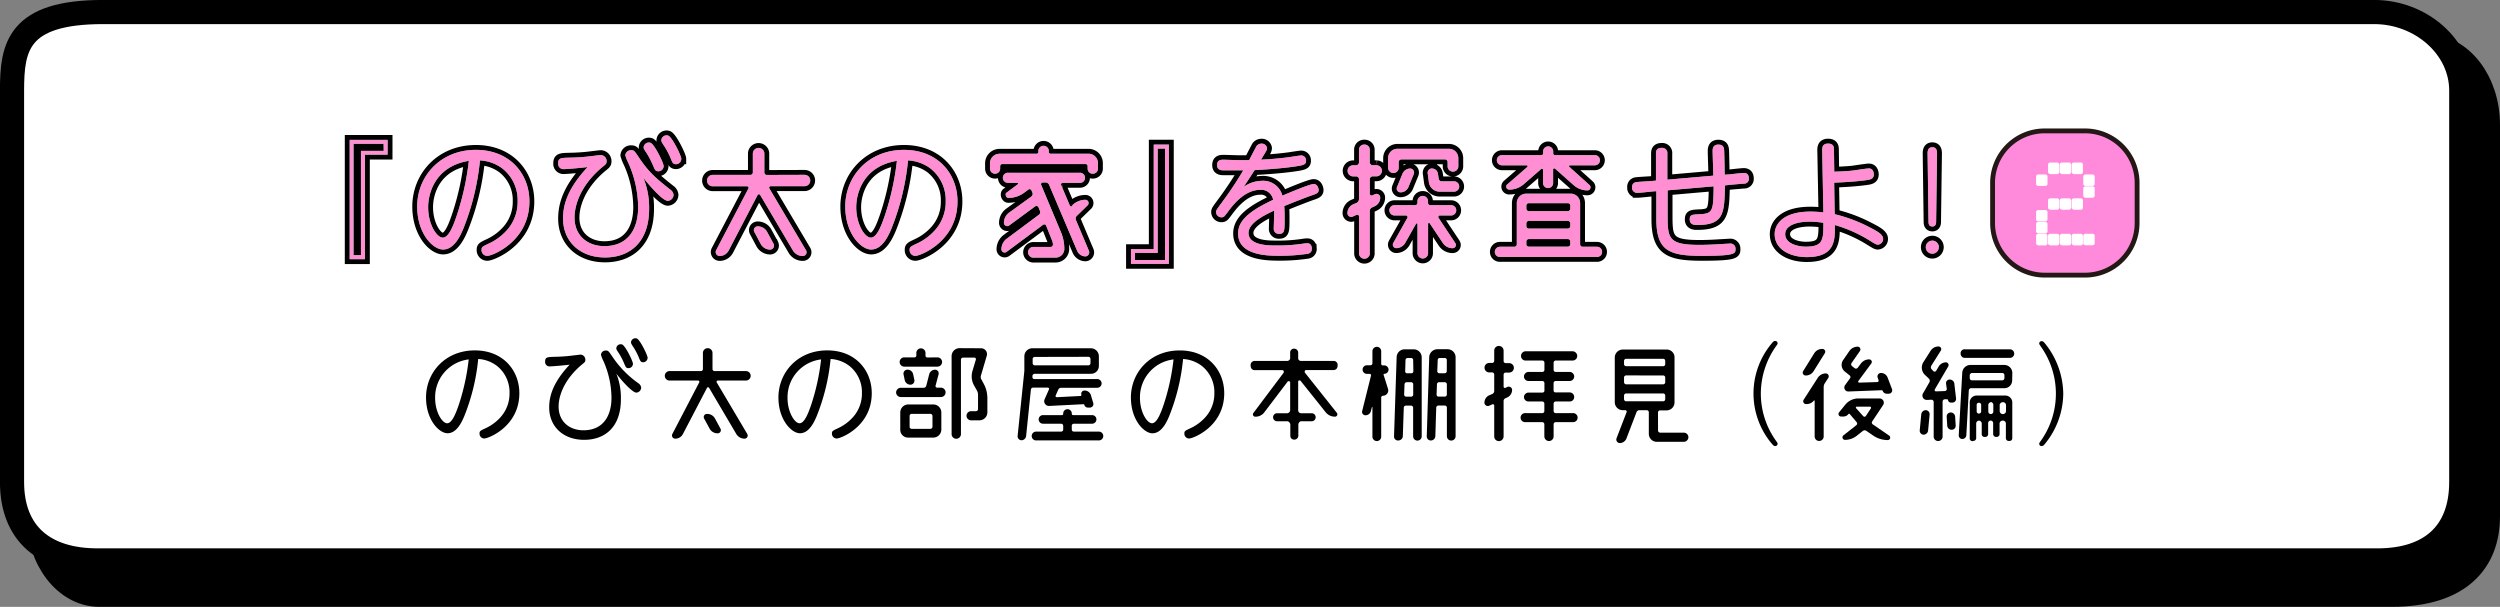 <svg xmlns="http://www.w3.org/2000/svg" viewBox="0 0 623.37 151.32"><rect x="0" y="0" width="623.37" height="151.32" fill="#808080" stroke="none"/><defs><style>.cls-1,.cls-3,.cls-5{fill:none;}.cls-1,.cls-5{stroke:#000;}.cls-1{stroke-miterlimit:10;stroke-width:6.02px;}.cls-2{fill:#fff;}.cls-3{stroke:#231815;stroke-width:2.41px;}.cls-4{fill:#ff8adc;}.cls-5{stroke-width:2.43px;}.cls-6{fill:#60cb9f;}.cls-7{fill:#ff8ed2;}</style></defs><title>2019spring_001_titlevol002</title><g id="レイヤー_2" data-name="レイヤー 2"><g id="txt"><path d="M24.74,11.56h580.5c8.35,0,15.12,8.76,15.12,19.56v97.62c0,10.8-6.77,19.56-15.12,19.56H24.74c-8.35,0-15.12-8.76-15.12-19.56V31.12C9.62,20.32,16.39,11.56,24.74,11.56Z"/><path class="cls-1" d="M32.37,11.56H605.24c8.35,0,15.12,8.76,15.12,19.56v97.62c0,11.23-7,19.56-24,19.56H24.74c-8.35,0-15.12-8.76-15.12-19.56V31.12C9.62,20.32,21.7,11.56,32.37,11.56Z"/><path class="cls-2" d="M18.13,3h580.5c8.35,0,15.12,8.76,15.12,19.56v97.62c0,10.8-6.77,19.56-15.12,19.56H23.12A19.75,19.75,0,0,1,3,120.19V22.57C3,11.77,9.78,3,18.13,3Z"/><path class="cls-1" d="M25.7,3H592c11.67,0,21.71,8.76,21.71,19.56v97.62c0,12.95-7.88,19.56-20.88,19.56H24.37C11.12,139.76,3,133.14,3,120.19V22.57C3,11.77,4.37,3,25.7,3Z"/><path class="cls-3" d="M497.45,55.63v-10a12.38,12.38,0,0,1,12.37-12.39h10.07a12.38,12.38,0,0,1,12.39,12.37h0v10A12.38,12.38,0,0,1,519.91,68H509.84a12.38,12.38,0,0,1-12.39-12.37h0ZM510.89,46h1.81a.55.55,0,0,0,.55-.55h0V43.56a.55.55,0,0,0-.55-.55h-1.81a.55.55,0,0,0-.55.55h0v1.85a.55.55,0,0,0,.55.55h0Zm0,15.38h1.81a.55.55,0,0,0,.55-.55h0V58.95a.55.55,0,0,0-.55-.55h-1.81a.55.55,0,0,0-.55.55h0v1.85a.55.55,0,0,0,.54.56h0ZM514,42.85h1.76a.55.55,0,0,0,.55-.55h0V40.45a.55.55,0,0,0-.51-.59h-1.82a.55.55,0,0,0-.55.55h0v1.88a.55.55,0,0,0,.56.52ZM514,46h1.76a.55.55,0,0,0,.55-.55h0V43.55a.55.55,0,0,0-.54-.56h-1.78a.55.55,0,0,0-.55.55h0v1.85a.55.55,0,0,0,.55.55h0ZM514,49h1.76a.55.55,0,0,0,.55-.55h0V46.65a.55.55,0,0,0-.55-.53h-1.77a.55.55,0,0,0-.55.55h0v1.81a.55.55,0,0,0,.55.55h0Zm0,3.07h1.76a.55.55,0,0,0,.55-.55h0V49.73a.55.55,0,0,0-.55-.55h-1.77a.55.55,0,0,0-.55.55h0v1.81a.55.55,0,0,0,.55.55h0Zm0,3.07h1.76a.55.55,0,0,0,.55-.55h0V52.76a.55.55,0,0,0-.55-.55h-1.77a.55.55,0,0,0-.55.55h0v1.81a.55.55,0,0,0,.53.57h0Zm0,3.13h1.76a.55.55,0,0,0,.55-.55h0V55.89a.55.55,0,0,0-.55-.55h-1.77a.55.55,0,0,0-.55.55h0v1.85a.55.55,0,0,0,.56.51Zm0,3.13h1.76a.55.55,0,0,0,.55-.55h0V58.95a.55.55,0,0,0-.55-.55h-1.77a.55.55,0,0,0-.55.55h0v1.85a.55.55,0,0,0,.54.56h0Zm3.07,0h1.83a.55.55,0,0,0,.55-.55h0V58.95a.55.55,0,0,0-.55-.55H517a.55.55,0,0,0-.55.55h0v1.85a.55.55,0,0,0,.54.56h0Z"/><path class="cls-4" d="M497.45,55.63v-10a12.38,12.38,0,0,1,12.37-12.39h10.07a12.38,12.38,0,0,1,12.39,12.37h0v10A12.38,12.38,0,0,1,519.91,68H509.84a12.38,12.38,0,0,1-12.39-12.37h0ZM510.89,46h1.81a.55.55,0,0,0,.55-.55h0V43.56a.55.55,0,0,0-.55-.55h-1.81a.55.55,0,0,0-.55.55h0v1.85a.55.55,0,0,0,.55.55h0Zm0,15.38h1.81a.55.55,0,0,0,.55-.55h0V58.95a.55.55,0,0,0-.55-.55h-1.81a.55.55,0,0,0-.55.55h0v1.85a.55.55,0,0,0,.54.56h0ZM514,42.85h1.76a.55.55,0,0,0,.55-.55h0V40.45a.55.55,0,0,0-.51-.59h-1.82a.55.55,0,0,0-.55.55h0v1.88a.55.55,0,0,0,.56.52ZM514,46h1.76a.55.55,0,0,0,.55-.55h0V43.55a.55.55,0,0,0-.54-.56h-1.78a.55.55,0,0,0-.55.55h0v1.85a.55.55,0,0,0,.55.55h0ZM514,49h1.76a.55.55,0,0,0,.55-.55h0V46.65a.55.55,0,0,0-.55-.53h-1.77a.55.55,0,0,0-.55.55h0v1.81a.55.55,0,0,0,.55.55h0Zm0,3.07h1.76a.55.55,0,0,0,.55-.55h0V49.73a.55.55,0,0,0-.55-.55h-1.77a.55.55,0,0,0-.55.55h0v1.81a.55.55,0,0,0,.55.55h0Zm0,3.07h1.76a.55.55,0,0,0,.55-.55h0V52.76a.55.55,0,0,0-.55-.55h-1.77a.55.55,0,0,0-.55.55h0v1.81a.55.55,0,0,0,.53.57h0Zm0,3.13h1.76a.55.55,0,0,0,.55-.55h0V55.89a.55.55,0,0,0-.55-.55h-1.77a.55.55,0,0,0-.55.55h0v1.85a.55.55,0,0,0,.56.51Zm0,3.13h1.76a.55.55,0,0,0,.55-.55h0V58.95a.55.55,0,0,0-.55-.55h-1.77a.55.55,0,0,0-.55.55h0v1.85a.55.55,0,0,0,.54.56h0Zm3.07,0h1.83a.55.55,0,0,0,.55-.55h0V58.95a.55.55,0,0,0-.55-.55H517a.55.55,0,0,0-.55.55h0v1.85a.55.55,0,0,0,.54.56h0Z"/><rect class="cls-2" x="502.83" y="39.01" width="22.23" height="24.84"/><path d="M120.76,109.34a1.2,1.2,0,0,1-1.19-1.25c0-.6.16-.68,1.55-1.33a11.4,11.4,0,0,0,3.55-2.58A8.8,8.8,0,0,0,127.05,98a8.36,8.36,0,0,0-3.12-6.75,8.48,8.48,0,0,0-4.69-1.74,51.47,51.47,0,0,1-3.44,14.18c-.54,1.27-1.82,4.34-4.2,4.34-2.12,0-5.37-3.36-5.37-8.92,0-6.18,4.72-11.74,12.18-11.74,7.05,0,11.09,5,11.09,10.69C129.49,106.39,121.73,109.34,120.76,109.34ZM108.5,99.25c0,3.5,1.76,6.29,3,6.29s2.22-2.63,2.9-4.61a55.39,55.39,0,0,0,2.47-11.31A9.49,9.49,0,0,0,108.5,99.25Z"/><path d="M154.82,99.58c0,6.86-3.93,10.09-9.17,10.09s-8.71-3.34-8.71-8.08c0-3.2,1.25-6.54,5.1-10.66-2.55.3-4.69.43-4.94.43a1.09,1.09,0,0,1-1.17-1.22c0-1.08.52-1.11,2.33-1.17a40.28,40.28,0,0,0,4.61-.33c.46-.05,1.79-.22,1.9-.22a1.27,1.27,0,0,1,1.19,1.3c0,.46-.14.6-.81,1.14-4.26,3.53-5.86,7.59-5.86,10.52,0,3.74,2.71,5.91,6.18,5.91,5.23,0,7-4,7-8.06a23,23,0,0,0-2-9.19,8.62,8.62,0,0,1-.62-1.57,1.16,1.16,0,0,1,1.28-1.06c.54,0,.65.16,1.6,1.57a25.31,25.31,0,0,0,6.46,6.59,1.5,1.5,0,0,1,.68,1.06,1.27,1.27,0,0,1-1.19,1.27c-1.11,0-4.15-3.58-5-4.75A16.4,16.4,0,0,1,154.82,99.58Zm3-8.84a1.1,1.1,0,0,1-1.08,1.06c-.62,0-.73-.27-1.14-1.25a16.7,16.7,0,0,0-1.44-2.71c-.35-.52-.49-.73-.49-1a1.08,1.08,0,0,1,1.11-1,.81.81,0,0,1,.33.05C155.93,86.18,157.83,90.06,157.83,90.74Zm3.66-1.52a1.13,1.13,0,0,1-1.08,1.11c-.62,0-.76-.3-1.14-1.27a15.74,15.74,0,0,0-1.46-2.71c-.33-.52-.46-.73-.46-1a1.08,1.08,0,0,1,1.11-1,.8.8,0,0,1,.33.05C159.6,84.72,161.49,88.6,161.49,89.22Z"/><path d="M186,92.53a1.18,1.18,0,1,1,0,2.36h-7.05a.31.31,0,0,0-.24.46l7.62,12.86a.78.78,0,0,1-.68,1.17,2.39,2.39,0,0,1-2.06-1.17l-6.78-11.5a.3.3,0,0,0-.52,0l-6,11.5a2.14,2.14,0,0,1-1.93,1.17.8.8,0,0,1-.71-1.17l6.7-12.86a.31.31,0,0,0-.27-.46h-7.13a1.18,1.18,0,1,1,0-2.36h7.81a.51.51,0,0,0,.51-.52v-4a1.19,1.19,0,0,1,2.39,0v4a.52.52,0,0,0,.52.52Zm-10.42,11.85a.78.78,0,0,1,.71-1.17,2.19,2.19,0,0,1,2,1.17l1.36,2.5a.79.79,0,0,1-.71,1.17,2.25,2.25,0,0,1-2-1.17Z"/><path d="M208.63,109.34a1.2,1.2,0,0,1-1.19-1.25c0-.6.16-.68,1.55-1.33a11.4,11.4,0,0,0,3.55-2.58A8.8,8.8,0,0,0,214.92,98a8.36,8.36,0,0,0-3.12-6.75,8.48,8.48,0,0,0-4.69-1.74,51.47,51.47,0,0,1-3.44,14.18c-.54,1.27-1.82,4.34-4.2,4.34-2.12,0-5.37-3.36-5.37-8.92,0-6.18,4.72-11.74,12.18-11.74,7.05,0,11.09,5,11.09,10.69C217.36,106.39,209.61,109.34,208.63,109.34ZM196.37,99.25c0,3.5,1.76,6.29,3,6.29s2.22-2.63,2.9-4.61a55.39,55.39,0,0,0,2.47-11.31A9.49,9.49,0,0,0,196.37,99.25Z"/><path d="M233.15,92.18a.92.92,0,0,1,.89,1.14l-.76,2.85a.4.4,0,0,0,.38.49h.95a1.17,1.17,0,0,1,1.17,1.17A1.15,1.15,0,0,1,234.61,99h-10a1.17,1.17,0,0,1-1.17-1.14,1.19,1.19,0,0,1,1.17-1.17h5.67a.68.68,0,0,0,.68-.49l.73-2.85A1.54,1.54,0,0,1,233.15,92.18Zm.6-3.07a1.15,1.15,0,0,1,0,2.31h-8.27a1.15,1.15,0,1,1,0-2.31H228a.46.46,0,0,0,.49-.46V88a1.14,1.14,0,1,1,2.28,0v.68a.46.46,0,0,0,.46.46Zm-7.27,20a1.94,1.94,0,0,1-2-2v-4.26a2,2,0,0,1,2-2h6.24a2,2,0,0,1,2,2v4.26a2,2,0,0,1-2,2ZM227,95.92a1.45,1.45,0,0,1-1.41-1.17l-.3-1.41a1,1,0,0,1,1-1.17,1.45,1.45,0,0,1,1.41,1.17l.3,1.41A1,1,0,0,1,227,95.92Zm.33,7.27a.52.52,0,0,0-.52.54v2.66a.52.52,0,0,0,.52.54H232a.54.54,0,0,0,.51-.54v-2.66a.54.54,0,0,0-.51-.54Zm17.3-16.35a1.46,1.46,0,0,1,1.41,1.9l-1.44,4.88a1.22,1.22,0,0,0,.11,1l.54,1a7.54,7.54,0,0,1,.95,3.69v3.5a2,2,0,0,1-2,2h-2.06a1.14,1.14,0,0,1,0-2.28h1.19a.54.54,0,0,0,.54-.51V98.39a2.12,2.12,0,0,0-.27-1l-.73-1.3a4.66,4.66,0,0,1-.38-3.61l.84-2.82a.38.38,0,0,0-.38-.49h-2.82a.5.5,0,0,0-.52.51v18.66a1.17,1.17,0,0,1-2.33,0V88.81a2,2,0,0,1,2-2Z"/><path d="M261.55,97.11a.32.32,0,0,0-.3-.46h-3.63a.56.56,0,0,0-.57.52l-1.19,11.55a1.2,1.2,0,0,1-1.17,1.06,1,1,0,0,1-.95-1.06l1.68-16.22V88.84a2,2,0,0,1,2-2H272a2,2,0,0,1,2,2V91.2a1.94,1.94,0,0,1-2,2H258a.59.59,0,0,0-.57.54l0,.27a.48.48,0,0,0,.49.51h15.78a1.09,1.09,0,0,1,0,2.17h-9.09a.81.81,0,0,0-.73.46l-.65,1.46a.3.3,0,0,0,.3.43l5.89-.3a.24.24,0,0,0,.22-.3.81.81,0,0,1,.76-1.06h.11A1.63,1.63,0,0,1,272,98.49l.6,2a.88.88,0,0,1-.84,1.14h-.49a.9.9,0,0,1-.89-.68.24.24,0,0,0-.24-.16l-8.52.43a1.18,1.18,0,0,1-1.14-1.68Zm5.7,10a.5.5,0,0,0,.52.51H274a1.1,1.1,0,0,1,0,2.2H258.35a1.1,1.1,0,0,1,0-2.2h6.24a.51.51,0,0,0,.52-.51v-.92a.54.54,0,0,0-.52-.54h-4.53a1.07,1.07,0,1,1,0-2.14h4.75a.31.31,0,0,0,.3-.33v-.08a1.07,1.07,0,0,1,2.14,0v.08a.31.31,0,0,0,.3.33h4.77a1.07,1.07,0,0,1,0,2.14h-4.56a.52.52,0,0,0-.52.54ZM258,89a.52.52,0,0,0-.51.52v1.06a.53.53,0,0,0,.51.52h13.37a.54.54,0,0,0,.54-.52V89.49a.52.52,0,0,0-.54-.52Z"/><path d="M296.51,109.34a1.2,1.2,0,0,1-1.19-1.25c0-.6.16-.68,1.55-1.33a11.39,11.39,0,0,0,3.55-2.58A8.79,8.79,0,0,0,302.8,98a8.36,8.36,0,0,0-3.12-6.75A8.48,8.48,0,0,0,295,89.52a51.51,51.51,0,0,1-3.44,14.18c-.54,1.27-1.82,4.34-4.2,4.34-2.12,0-5.37-3.36-5.37-8.92,0-6.18,4.72-11.74,12.18-11.74,7.05,0,11.09,5,11.09,10.69C305.24,106.39,297.48,109.34,296.51,109.34ZM284.25,99.25c0,3.5,1.76,6.29,3,6.29s2.22-2.63,2.9-4.61a55.32,55.32,0,0,0,2.47-11.31A9.49,9.49,0,0,0,284.25,99.25Z"/><path d="M332.87,103.89a2.92,2.92,0,0,1-2.39-1.19l-6.21-7.78c-.24-.14-.57-.05-.57.22v7.19a.73.73,0,0,0,.68.71H327a1,1,0,0,1,1.06,1,1,1,0,0,1-1.06,1h-2.58c-.35,0-.68.49-.68.79v2.79a1,1,0,0,1-1,1,.94.94,0,0,1-1-1v-2.79c0-.3-.41-.79-.7-.79h-2.6a1,1,0,0,1-1-1,1,1,0,0,1,1-1H321a.81.81,0,0,0,.7-.71v-7c0-.27-.38-.35-.6-.22l-5.78,7.62a2.73,2.73,0,0,1-2.28,1.17.58.58,0,0,1-.49-.95l7.51-10c.14-.3,0-.65-.3-.65h-6.86c-.65,0-1.06-.41-1.06-1.22A1,1,0,0,1,312.89,90H321a.78.78,0,0,0,.7-.62V87.94a.94.94,0,0,1,1-1,1,1,0,0,1,1,1v1.44a.7.7,0,0,0,.68.62h8.05a1,1,0,0,1,1.11,1.06c0,.81-.44,1.22-1.11,1.22h-6.75c-.33,0-.44.35-.3.65l7.95,10A.58.58,0,0,1,332.87,103.89Z"/><path d="M345.19,93.21a.2.2,0,0,0-.19.27L346.11,97a1.32,1.32,0,0,1-1.25,1.68.46.46,0,0,0-.46.46v9.76a1.09,1.09,0,0,1-1.08,1.08,1.11,1.11,0,0,1-1.11-1.08v-7.35c0-.08-.13-.08-.13,0l-.27,1a1.37,1.37,0,0,1-1.33,1,.85.85,0,0,1-.84-1l2.22-8.9a.36.36,0,0,0-.35-.43h-.68a1.07,1.07,0,0,1,0-2.14h.87a.5.5,0,0,0,.51-.52v-3a1.11,1.11,0,0,1,1.11-1.08,1.09,1.09,0,0,1,1.08,1.08v3.17a.39.39,0,0,0,.38.38h.38a1.09,1.09,0,0,1,1.08,1.08A1.08,1.08,0,0,1,345.19,93.21Zm3.47,16.63a1,1,0,0,1-1.06-1.08l.65-19.66a2,2,0,0,1,2-2h2.25a2,2,0,0,1,2,2v19.69a1.07,1.07,0,0,1-2.14,0v-7.13a.52.52,0,0,0-.52-.52h-1.27a.52.52,0,0,0-.54.52l-.24,7.11A1.12,1.12,0,0,1,348.66,109.83Zm1.46-11.45a.52.52,0,0,0,.52.52h1.22a.52.52,0,0,0,.52-.52V95.84a.52.52,0,0,0-.52-.54h-1.11a.56.56,0,0,0-.54.54Zm2.25-8.6a.5.5,0,0,0-.52-.52H351a.52.52,0,0,0-.54.52l-.08,2.77a.48.48,0,0,0,.52.52h1a.5.5,0,0,0,.52-.52Zm4-.71a2.06,2.06,0,0,1,2.06-2h2.52a2,2,0,0,1,2,2v19.69a1.08,1.08,0,0,1-2.17,0v-7.13a.53.53,0,0,0-.52-.52h-1.6a.56.56,0,0,0-.54.52l-.22,7.13a1.11,1.11,0,0,1-1.14,1.06,1,1,0,0,1-1-1.06Zm1.84,9.3a.49.49,0,0,0,.49.52h1.55a.53.53,0,0,0,.52-.52V95.84a.54.54,0,0,0-.52-.54h-1.41a.54.54,0,0,0-.54.54Zm2.55-8.6a.52.52,0,0,0-.52-.52H359a.51.51,0,0,0-.51.52l-.11,2.77a.52.52,0,0,0,.52.52h1.33a.52.52,0,0,0,.52-.52Z"/><path d="M373.75,86.26a1.18,1.18,0,0,1,1.17,1.17V90a.52.52,0,0,0,.51.54h.87a1.18,1.18,0,1,1,0,2.36h-.87a.51.51,0,0,0-.51.52v3a.32.32,0,0,0,.43.3l.52-.24a.83.83,0,0,1,1.17.76,2.07,2.07,0,0,1-1.17,1.84l-.52.24a.73.73,0,0,0-.43.71v8.79a1.18,1.18,0,0,1-1.17,1.17,1.16,1.16,0,0,1-1.17-1.17v-7.7a.34.34,0,0,0-.49-.3l-.76.35a.85.85,0,0,1-1.19-.76,2,2,0,0,1,1.19-1.84l.76-.33a.83.83,0,0,0,.49-.76v-4.1a.53.53,0,0,0-.51-.52h-.73a1.18,1.18,0,1,1,0-2.36h.73a.53.53,0,0,0,.51-.51v-2.6A1.16,1.16,0,0,1,373.75,86.26Zm19.53,2.5a1.15,1.15,0,0,1-1.17,1.14h-4.2a.53.53,0,0,0-.52.51v1.84a.51.51,0,0,0,.52.49h3.5a1.14,1.14,0,0,1,1.11,1.14A1.12,1.12,0,0,1,391.4,95h-3.5a.54.54,0,0,0-.52.54v1.82a.49.49,0,0,0,.52.49h3.5A1.12,1.12,0,0,1,392.52,99a1.1,1.1,0,0,1-1.11,1.11h-3.5a.54.54,0,0,0-.52.54v1.84a.52.52,0,0,0,.52.52h4.23a1.13,1.13,0,1,1,0,2.25h-4.23a.54.54,0,0,0-.52.54v3a1.15,1.15,0,0,1-1.14,1.17,1.17,1.17,0,0,1-1.17-1.17v-3a.54.54,0,0,0-.49-.54h-4.2a1.13,1.13,0,1,1,0-2.25h4.2a.51.51,0,0,0,.49-.52v-1.84a.54.54,0,0,0-.49-.54h-3.5A1.12,1.12,0,0,1,380,99a1.14,1.14,0,0,1,1.11-1.11h3.5a.48.48,0,0,0,.49-.49V95.54a.54.54,0,0,0-.49-.54h-3.47A1.12,1.12,0,0,1,380,93.88a1.15,1.15,0,0,1,1.14-1.14h3.47a.5.5,0,0,0,.49-.49V90.41a.53.53,0,0,0-.49-.51h-4.18a1.14,1.14,0,0,1-1.17-1.14,1.16,1.16,0,0,1,1.17-1.17h11.69A1.18,1.18,0,0,1,393.28,88.76Z"/><path d="M413.43,107.34a.54.54,0,0,0,.52.54h5.86A1.15,1.15,0,0,1,421,109a1.17,1.17,0,0,1-1.17,1.17h-6.7a2,2,0,0,1-2-2v-5.37a.52.52,0,0,0-.52-.52h-1.84a.76.76,0,0,0-.71.49l-2.5,6.54a1.81,1.81,0,0,1-1.68,1.17.89.89,0,0,1-.81-1.17l2.52-6.54a.36.36,0,0,0-.35-.49h-.6a2,2,0,0,1-2-2V89.16a2,2,0,0,1,2-2h10.9a1.94,1.94,0,0,1,2,2v11.17a2,2,0,0,1-2,2h-1.6a.52.52,0,0,0-.52.52ZM415.22,90a.52.52,0,0,0-.51-.54h-9.25a.54.54,0,0,0-.51.54v.79a.53.53,0,0,0,.51.52h9.25a.51.51,0,0,0,.51-.52Zm-9.76,3.61a.53.53,0,0,0-.51.51v1.17a.54.54,0,0,0,.51.54h9.25a.52.52,0,0,0,.51-.54V94.13a.51.51,0,0,0-.51-.51Zm0,4.5a.53.53,0,0,0-.51.51v.9a.54.54,0,0,0,.51.54h9.25a.52.52,0,0,0,.51-.54v-.9a.51.51,0,0,0-.51-.51Z"/><path d="M442.91,110c.27.38.33.46.33.68a.57.57,0,0,1-.62.54c-.3,0-.46-.16-.84-.6a19.45,19.45,0,0,1,0-25c.35-.43.54-.6.84-.6a.57.57,0,0,1,.62.54c0,.22-.05.3-.33.68a20.6,20.6,0,0,0-3.85,11.85A20.22,20.22,0,0,0,442.91,110Z"/><path d="M454.41,87a.7.7,0,0,1,.6,1.08l-2.79,4.47a2.29,2.29,0,0,1-2,1.08.72.72,0,0,1-.62-1.08l2.77-4.45A2.34,2.34,0,0,1,454.41,87Zm-1.14,7.19a2.39,2.39,0,0,1,2-1.08.74.74,0,0,1,.62,1.11L455,95.59a1.77,1.77,0,0,0-.27,1v12.34a1.13,1.13,0,0,1-2.25,0v-9a.11.11,0,0,0-.19-.05,2.24,2.24,0,0,1-1.76.87h-.19a.7.7,0,0,1-.6-1.08Zm17.79,14.43a.61.61,0,0,1-.35,1.11h0a6.37,6.37,0,0,1-3.61-1.11l-1.74-1.19a.73.73,0,0,0-.84,0l-1.57,1.25a4.75,4.75,0,0,1-3,1,.65.65,0,0,1-.38-1.06L462.9,106a.52.52,0,0,0,.05-.73l-1.74-2.06a.18.18,0,0,0-.27,0,1.62,1.62,0,0,1-1.3.65h-.57a.64.64,0,0,1-.49-1.06l1.57-1.93a4.22,4.22,0,0,1,3.23-1.52h5.29a1.06,1.06,0,0,1,.87,1.66l-2.71,4.07a.52.52,0,0,0,.14.73Zm-10.23-11a1,1,0,0,1-.81-1.52l1.27-1.76a.52.52,0,0,0-.08-.73L460,92.64a2.12,2.12,0,0,1-.41-2.87l1.55-2.25a2.51,2.51,0,0,1,2.06-1.08.69.69,0,0,1,.57,1.08l-2.09,3a.58.58,0,0,0,.11.76l.65.52a.55.55,0,0,0,.76-.08l.84-1.11a2.54,2.54,0,0,1,2.06-1,.64.64,0,0,1,.52,1L463.38,95a.26.26,0,0,0,.22.41l4.48-.14a.37.37,0,0,0,.33-.51l-.24-.65A.88.88,0,0,1,469,93a1.76,1.76,0,0,1,1.68,1.17L471.76,97a.85.85,0,0,1-.79,1.17h-.51a1.05,1.05,0,0,1-1-.68.27.27,0,0,0-.27-.19Zm3.77,6.16a.42.42,0,0,0,.65-.05l1.25-1.9a.28.28,0,0,0-.24-.43H463a.23.23,0,0,0-.19.38Z"/><path d="M479.63,108.39a1,1,0,0,1-.95-1.06l.38-4a1.17,1.17,0,0,1,1.14-1.06,1,1,0,0,1,.95,1.06l-.38,4A1.15,1.15,0,0,1,479.63,108.39Zm5.61-12.75a.9.9,0,0,1,.9-1,1.15,1.15,0,0,1,1.17,1l.43,3.74a.91.91,0,0,1-.89,1h-.43a.7.7,0,0,1-.68-.6.23.23,0,0,0-.22-.22l-.6,0a.57.57,0,0,0-.54.57v8.73a1.11,1.11,0,1,1-2.22,0v-8.65a.57.57,0,0,0-.57-.54l-1.14.05a1.08,1.08,0,0,1-.95-1.63l1.6-2.79a.79.79,0,0,0-.11-.87L479.9,93.4a2.53,2.53,0,0,1-.33-3.06l1.82-2.87a2.33,2.33,0,0,1,2-1.08.67.67,0,0,1,.57,1l-2.39,3.8a.73.73,0,0,0,.08.89l.43.46a.45.45,0,0,0,.71-.11l.6-1a2.11,2.11,0,0,1,1.84-1.08.68.68,0,0,1,.57,1l-3.36,5.75a.33.33,0,0,0,.27.49l2.2-.08a.52.52,0,0,0,.52-.54Zm.16,8.27a1,1,0,0,1,1-1.06,1.11,1.11,0,0,1,1.11,1.06l.14,2.25a1,1,0,0,1-1,1,1.08,1.08,0,0,1-1.11-1Zm16.33-9.11a1.94,1.94,0,0,1-2,2h-8.24a.57.57,0,0,0-.57.54l-.62,11.17a1,1,0,0,1-1,.95.88.88,0,0,1-.89-.95L489.28,93a2.06,2.06,0,0,1,2.06-2h8.43a2,2,0,0,1,2,2Zm-12.86-6.65A1,1,0,0,1,490,87.1h11.17a1.07,1.07,0,0,1,0,2.14H490A1.05,1.05,0,0,1,488.88,88.16ZM491.75,93a.64.64,0,0,0-.6.54l0,.73a.57.57,0,0,0,.54.57h7.57a.57.57,0,0,0,.54-.57v-.73a.56.56,0,0,0-.54-.54Zm.19,17a.7.7,0,0,1-.79-.79v-8.71A1.73,1.73,0,0,1,493,98.63h6.92a1.74,1.74,0,0,1,1.84,1.82v8.71a.7.7,0,0,1-.79.79.72.72,0,0,1-.81-.79v-3.63a.75.75,0,0,0-.65-.65h-.24a.78.78,0,0,0-.68.65v2.6a.72.72,0,0,1-.79.81.73.73,0,0,1-.81-.81v-2.63a.62.62,0,0,0-1.25,0v2.66a.72.72,0,0,1-.81.79.7.7,0,0,1-.79-.79v-2.63a.78.78,0,0,0-.65-.65h-.08a.75.75,0,0,0-.65.65v3.63A.72.72,0,0,1,491.94,109.94Zm1.46-9.57a.5.5,0,0,0-.52.52v1.63a.52.52,0,0,0,.52.54h.08a.54.54,0,0,0,.52-.54v-1.63a.52.52,0,0,0-.52-.52Zm3-.14a.75.75,0,0,0-.62.62v1.71a.62.62,0,0,0,1.25,0v-1.71A.75.75,0,0,0,496.36,100.23Zm2.9,0a.78.78,0,0,0-.68.65v1.63a.81.81,0,0,0,.68.68h.24a.78.78,0,0,0,.65-.68v-1.63a.75.75,0,0,0-.65-.65Z"/><path d="M508.81,86.29c-.27-.38-.33-.46-.33-.68a.57.57,0,0,1,.62-.54c.3,0,.46.16.84.6a20.34,20.34,0,0,1,4.53,12.48,20.06,20.06,0,0,1-4.53,12.48c-.35.43-.54.6-.84.6a.57.57,0,0,1-.62-.54c0-.22.05-.3.33-.68a20.28,20.28,0,0,0,0-23.7Z"/><path class="cls-5" d="M96.65,38.57H91V64.63H87.19V34.88h9.46Zm-1-2.71h-7.5V63.62H90v-26h5.68Z"/><path class="cls-5" d="M121.51,63.81a1.44,1.44,0,0,1-1.44-1.5c0-.72.2-.82,1.86-1.6a13.71,13.71,0,0,0,4.27-3.1,10.58,10.58,0,0,0,2.87-7.44,10.06,10.06,0,0,0-3.75-8.12A10.2,10.2,0,0,0,119.68,40,61.91,61.91,0,0,1,115.54,57c-.65,1.53-2.19,5.22-5.06,5.22-2.54,0-6.46-4-6.46-10.73,0-7.44,5.68-14.12,14.65-14.12,8.48,0,13.34,6,13.34,12.85C132,60.26,122.68,63.81,121.51,63.81ZM106.76,51.68c0,4.21,2.12,7.57,3.65,7.57s2.68-3.16,3.49-5.54a66.66,66.66,0,0,0,3-13.6C108.59,41.47,106.76,48.09,106.76,51.68Z"/><path class="cls-5" d="M161.86,52.07c0,8.25-4.73,12.13-11,12.13s-10.47-4-10.47-9.72c0-3.85,1.5-7.86,6.13-12.82-3.07.36-5.64.52-5.94.52a1.32,1.32,0,0,1-1.4-1.47c0-1.3.62-1.34,2.81-1.4a48.5,48.5,0,0,0,5.55-.39c.55-.07,2.15-.26,2.28-.26a1.52,1.52,0,0,1,1.44,1.57c0,.55-.16.72-1,1.37-5.12,4.24-7,9.13-7,12.66,0,4.5,3.26,7.11,7.44,7.11,6.3,0,8.42-4.8,8.42-9.69a27.64,27.64,0,0,0-2.45-11.06,10.32,10.32,0,0,1-.75-1.89,1.39,1.39,0,0,1,1.53-1.27c.65,0,.78.2,1.92,1.89,2.45,3.69,4.44,5.29,7.76,7.93a1.8,1.8,0,0,1,.82,1.27,1.53,1.53,0,0,1-1.44,1.53c-1.34,0-5-4.31-6.07-5.71A19.72,19.72,0,0,1,161.86,52.07Zm3.62-10.63a1.32,1.32,0,0,1-1.3,1.27c-.75,0-.88-.33-1.37-1.5a20.1,20.1,0,0,0-1.73-3.26c-.42-.62-.59-.88-.59-1.17a1.3,1.3,0,0,1,1.34-1.24,1,1,0,0,1,.39.07C163.2,36,165.48,40.62,165.48,41.44Zm4.4-1.83a1.36,1.36,0,0,1-1.3,1.34c-.75,0-.91-.36-1.37-1.53a19,19,0,0,0-1.76-3.26c-.39-.62-.55-.88-.55-1.17a1.3,1.3,0,0,1,1.34-1.24,1,1,0,0,1,.39.07C167.6,34.19,169.89,38.86,169.89,39.61Z"/><path class="cls-5" d="M200.61,43.59a1.42,1.42,0,1,1,0,2.84h-8.48a.37.37,0,0,0-.29.55L201,62.44a.94.94,0,0,1-.82,1.4,2.87,2.87,0,0,1-2.48-1.4l-8.16-13.83a.37.37,0,0,0-.62,0l-7.21,13.83a2.58,2.58,0,0,1-2.32,1.4,1,1,0,0,1-.85-1.4L186.62,47a.38.38,0,0,0-.33-.55h-8.58a1.42,1.42,0,1,1,0-2.84h9.39a.62.62,0,0,0,.62-.62V38.21a1.44,1.44,0,0,1,2.87,0V43a.62.62,0,0,0,.62.62ZM188.09,57.84a.94.94,0,0,1,.85-1.4,2.63,2.63,0,0,1,2.35,1.4l1.63,3a1,1,0,0,1-.85,1.4,2.7,2.7,0,0,1-2.38-1.4Z"/><path class="cls-5" d="M228.25,63.81a1.44,1.44,0,0,1-1.44-1.5c0-.72.2-.82,1.86-1.6a13.72,13.72,0,0,0,4.27-3.1,10.58,10.58,0,0,0,2.87-7.44,10.06,10.06,0,0,0-3.75-8.12A10.2,10.2,0,0,0,226.42,40,61.9,61.9,0,0,1,222.28,57c-.65,1.53-2.19,5.22-5.06,5.22-2.54,0-6.46-4-6.46-10.73,0-7.44,5.68-14.12,14.65-14.12,8.48,0,13.34,6,13.34,12.85C238.75,60.26,229.42,63.81,228.25,63.81ZM213.5,51.68c0,4.21,2.12,7.57,3.65,7.57s2.67-3.16,3.49-5.54a66.6,66.6,0,0,0,3-13.6C215.33,41.47,213.5,48.09,213.5,51.68Z"/><path class="cls-5" d="M261.52,37.91a.43.43,0,0,0,.42.42h9.46a2.35,2.35,0,0,1,2.38,2.35v1.37a1.28,1.28,0,0,1-1.31,1.27,1.25,1.25,0,0,1-1.27-1.27v-.62a.52.52,0,0,0-.52-.52H249.91a.54.54,0,0,0-.52.52v.62a1.27,1.27,0,0,1-2.54,0V40.69a2.37,2.37,0,0,1,2.38-2.35h9.26a.43.43,0,0,0,.42-.42v-.26a1.3,1.3,0,0,1,2.61,0Zm5.84,13.28a4.72,4.72,0,0,1,3.33-1.37.81.81,0,0,1,.55,1.34l-2.74,2.67a.9.9,0,0,0-.23,1l3.26,7.73a1,1,0,0,1-.88,1.37,2.25,2.25,0,0,1-2.06-1.37l-7-16.47a.93.93,0,0,0-.88-.59H260a.43.43,0,0,0-.39.59l4.93,11.78a10.74,10.74,0,0,1,.85,4.18,2.19,2.19,0,0,1-2.19,2.19H257.8a1.34,1.34,0,1,1,0-2.67H262a.57.57,0,0,0,.55-.55,2.67,2.67,0,0,0-.2-1l-1.5-3.75a.5.5,0,0,0-.75-.23L251,62.8a.81.81,0,0,1-1.3-.65,3.31,3.31,0,0,1,1.3-2.61l8.06-6a.8.8,0,0,0,.23-1l-.36-.88a.55.55,0,0,0-.78-.23l-6.52,4.8a.83.83,0,0,1-1.31-.69A3.2,3.2,0,0,1,251.64,53l5.54-4a.82.82,0,0,0,.26-.95l-.26-.59a.49.49,0,0,0-.75-.2l-1,.75a6.62,6.62,0,0,1-4,1.34c-.59,0-.91-1-.46-1.31l2.81-2.09c.16-.1.07-.36-.13-.36h-2.22a1.26,1.26,0,1,1,0-2.51h17.75a1.26,1.26,0,1,1,0,2.51h-4.18a.41.41,0,0,0-.39.59l2.15,5.06a.41.41,0,0,0,.62.13Z"/><path class="cls-5" d="M282,62.12h5.68V36.05h3.78V65.8H282Zm1,2.71h7.5V37.06h-1.83v26H283Z"/><path class="cls-5" d="M310.13,46.59a7.87,7.87,0,0,1,4.44-1.5,4.94,4.94,0,0,1,5.19,3.69c1.24-.52,6.82-2.9,7.8-2.9s1.24,1.17,1.24,1.47c0,.78-.46.95-1.89,1.43-2.77,1-6.52,2.54-6.69,2.61.07.95.1,1.5.1,3.1,0,3,0,3.82-1.37,3.82a1.24,1.24,0,0,1-1.34-1.37c0-.72.13-3.82.1-4.44-2.71,1.27-6.39,3.16-6.39,5.58,0,3.13,5,3.13,6.88,3.13a41.49,41.49,0,0,0,6.95-.49,6.26,6.26,0,0,1,.82-.07c1.14,0,1.14,1.24,1.14,1.37A1.2,1.2,0,0,1,326,63.29a46.35,46.35,0,0,1-6.95.49c-2.8,0-10.34,0-10.34-5.58,0-3.62,3.75-6,8.74-8.38a3,3,0,0,0-3.23-2.48c-3.59,0-6.39,3.23-7.93,5.32-1,1.37-1.14,1.53-1.73,1.53a1.34,1.34,0,0,1-1.34-1.31c0-.39.13-.62,1.47-2.41a92.12,92.12,0,0,0,5.32-8c-2.35,0-4.83,0-5,0-.75,0-1.53-.2-1.53-1.3,0-1.34,1-1.34,1.57-1.34s3.23.1,3.78.1.85,0,2.64,0c.26-.49,1.4-2.71,1.66-3.16a1.46,1.46,0,0,1,1.34-.95,1.32,1.32,0,0,1,1.47,1.11,1.58,1.58,0,0,1-.2.69c-.06.16-.88,1.47-1.3,2.19,0,0,3.29-.13,6.75-.59.52-.06,2.87-.46,3.26-.46a1.22,1.22,0,0,1,1.21,1.34c0,1-.65,1.11-3.33,1.5-3.36.46-7.54.72-9.49.82C311.24,44.93,311,45.22,310.13,46.59Z"/><path class="cls-5" d="M340.21,36.05a1.28,1.28,0,0,1,1.34,1.34v3.13a.77.77,0,0,0,.75.68h1a1.39,1.39,0,0,1,0,2.77h-1a.77.77,0,0,0-.75.68v3.65a.47.47,0,0,0,.65.42l.62-.29a.94.94,0,0,1,1.34.85,2.37,2.37,0,0,1-1.34,2.12l-.62.29a1,1,0,0,0-.65.95V63.29a1.34,1.34,0,0,1-2.67,0V54a.46.46,0,0,0-.65-.42l-.91.42a.94.94,0,0,1-1.34-.85A2.41,2.41,0,0,1,337.3,51l.91-.39a1.05,1.05,0,0,0,.65-1V44.66a.74.74,0,0,0-.69-.68h-.88a1.39,1.39,0,0,1,0-2.77h.88a.74.74,0,0,0,.69-.68V37.39A1.28,1.28,0,0,1,340.21,36.05Zm9.23,3.69a.71.71,0,0,0-.68.69v1.34a1.3,1.3,0,0,1-1.31,1.37,1.33,1.33,0,0,1-1.34-1.37V39.45a2.34,2.34,0,0,1,2.35-2.35h12.82a2.34,2.34,0,0,1,2.35,2.35v1.89a1.34,1.34,0,1,1-2.67,0v-.95a.7.7,0,0,0-.65-.65Zm13.44,20.88a.81.81,0,0,1-.69,1.27,2.91,2.91,0,0,1-2.45-1.34l-3.26-4.89a.23.23,0,0,0-.39.16v7.31a1.32,1.32,0,1,1-2.64,0V55.89c0-.2-.29-.26-.36-.1l-2.71,4.79a2.61,2.61,0,0,1-2.22,1.3.87.87,0,0,1-.75-1.3l3.52-6.26a.4.4,0,0,0-.36-.59h-2.84a1.29,1.29,0,1,1,0-2.58h5.19a.56.56,0,0,0,.52-.52v-.46a1.32,1.32,0,1,1,2.64,0v.46a.56.56,0,0,0,.52.52h5.22a1.29,1.29,0,1,1,0,2.58H359a.38.38,0,0,0-.33.55ZM351.17,46.69a2.13,2.13,0,0,1-2,1.27.94.94,0,0,1-.85-1.27l1.37-3.33a2.13,2.13,0,0,1,2-1.34,1,1,0,0,1,.85,1.34Zm5.9-4.67a1.48,1.48,0,0,1,1.47,1.27l.2,1.27a.74.74,0,0,0,.75.65h3.07a1.29,1.29,0,0,1,0,2.58H359a2.72,2.72,0,0,1-2.71-2.32L356,43.29A1.08,1.08,0,0,1,357.07,42Z"/><path class="cls-5" d="M394,60.91a.62.62,0,0,0,.62.62h3.59a1.27,1.27,0,0,1,1.27,1.27,1.25,1.25,0,0,1-1.27,1.27H374a1.25,1.25,0,0,1-1.27-1.27A1.27,1.27,0,0,1,374,61.53h3.59a.62.62,0,0,0,.62-.62V50.64a2.35,2.35,0,0,1,2.38-2.35h11A2.35,2.35,0,0,1,394,50.64ZM376.32,47.28a.74.74,0,0,1-.49-1.3l5-4.34a.24.24,0,0,0-.13-.42h-6.2a1.27,1.27,0,1,1,0-2.54h9.82a.44.44,0,0,0,.46-.42v-.39a1.26,1.26,0,1,1,2.51,0v.39a.44.44,0,0,0,.46.42h9.92a1.27,1.27,0,1,1,0,2.54h-6.2a.23.23,0,0,0-.13.42l5,4.5a.77.77,0,0,1-.49,1.34,5.23,5.23,0,0,1-3.49-1.34l-4.6-4.08a.29.29,0,0,0-.49.2v3.26a1.26,1.26,0,1,1-2.51,0V42.38a.3.3,0,0,0-.49-.23L379.87,46A5.44,5.44,0,0,1,376.32,47.28Zm15.23,4a.62.62,0,0,0-.62-.62h-9.72a.62.62,0,0,0-.62.62V52a.65.65,0,0,0,.62.65h9.72a.65.65,0,0,0,.62-.65ZM390.93,57a.64.64,0,0,0,.62-.62v-.68a.64.64,0,0,0-.62-.62h-9.72a.64.64,0,0,0-.62.62v.68a.64.64,0,0,0,.62.62Zm-9.72,2.61a.62.62,0,0,0-.62.62v.65a.62.62,0,0,0,.62.62h9.72a.62.62,0,0,0,.62-.62v-.65a.62.62,0,0,0-.62-.62Z"/><path class="cls-5" d="M431.19,43.49c.59-.07,3.1-.36,3.62-.36.85,0,1.27.49,1.27,1.37a1.19,1.19,0,0,1-.91,1.27c-.13,0-3.65.29-3.88.33l-1.17.13c-.16,6.95-.2,9.88-7,9.88-.46,0-1.79,0-1.79-1.4,0-1.17.52-1.21,2.61-1.3,3.23-.16,3.26-1,3.36-6.95l-11.48,1v5.77c0,6.1,0,7.83,7.89,7.83,2.54,0,4.63-.16,5.35-.2s2.25-.13,2.32-.13a1.27,1.27,0,0,1,1.37,1.37c0,1.11,0,1.7-8.29,1.7S413,62.58,413,54.55V47.67l-.82.06c-.62.07-3.39.36-3.85.36a1.25,1.25,0,0,1-1.37-1.4,1.15,1.15,0,0,1,1-1.27c.62-.1,3.39-.23,3.95-.29l1-.1V38.37c0-.55,0-1.5,1.44-1.5a1.29,1.29,0,0,1,1.4,1.47V44.8l11.45-1c0-1-.16-5.29-.16-6.17s.29-1.57,1.44-1.57c1.34,0,1.4.88,1.44,1.5s.13,5.22.13,6Z"/><path class="cls-5" d="M457.48,53.41a37.22,37.22,0,0,1,8.68,3.26c1.79.91,3.39,1.76,3.39,2.84a1.42,1.42,0,0,1-1.34,1.5c-.33,0-.78-.26-1.89-.95a34.44,34.44,0,0,0-8.81-3.95c.07,3.72.13,8-7,8-4.17,0-8-1.93-8-5.74,0-2.54,2.19-5.61,8.94-5.61a28,28,0,0,1,3.2.2l-.29-15.53c0-.52,0-1.63,1.47-1.63s1.47,1,1.47,1.63l.07,5.38c2.32-.07,3.88-.2,4.44-.26S465.41,42,466,42c1.08,0,1.24,1.08,1.24,1.5,0,1.08-.82,1.27-1.7,1.4-2.51.36-5.64.55-8.19.65Zm-6.17,1.86c-3.88,0-6.17,1.21-6.17,3.1,0,2.54,3.49,3.13,5.12,3.13,4.37,0,4.4-1.7,4.4-5.94A23,23,0,0,0,451.32,55.27Z"/><path class="cls-5" d="M483.45,61.63a1.64,1.64,0,0,1-1.63,1.63,1.62,1.62,0,0,1-1.63-1.63,1.63,1.63,0,0,1,3.26,0Zm-2.81-23.29c0-.52,0-1.63,1.17-1.63S483,37.78,483,38.34l-.23,17c0,1.14-.78,1.14-.95,1.14-.95,0-.95-.91-.95-1.14Z"/><path class="cls-6" d="M96.65,38.57H91V64.63H87.19V34.88h9.46Zm-1-2.71h-7.5V63.62H90v-26h5.68Z"/><path class="cls-6" d="M121.51,63.81a1.44,1.44,0,0,1-1.44-1.5c0-.72.2-.82,1.86-1.6a13.71,13.71,0,0,0,4.27-3.1,10.58,10.58,0,0,0,2.87-7.44,10.06,10.06,0,0,0-3.75-8.12A10.2,10.2,0,0,0,119.68,40,61.91,61.91,0,0,1,115.54,57c-.65,1.53-2.19,5.22-5.06,5.22-2.54,0-6.46-4-6.46-10.73,0-7.44,5.68-14.12,14.65-14.12,8.48,0,13.34,6,13.34,12.85C132,60.26,122.68,63.81,121.51,63.81ZM106.76,51.68c0,4.21,2.12,7.57,3.65,7.57s2.68-3.16,3.49-5.54a66.66,66.66,0,0,0,3-13.6C108.59,41.47,106.76,48.09,106.76,51.68Z"/><path class="cls-6" d="M161.86,52.07c0,8.25-4.73,12.13-11,12.13s-10.47-4-10.47-9.72c0-3.85,1.5-7.86,6.13-12.82-3.07.36-5.64.52-5.94.52a1.32,1.32,0,0,1-1.4-1.47c0-1.3.62-1.34,2.81-1.4a48.5,48.5,0,0,0,5.55-.39c.55-.07,2.15-.26,2.28-.26a1.52,1.52,0,0,1,1.44,1.57c0,.55-.16.72-1,1.37-5.12,4.24-7,9.13-7,12.66,0,4.5,3.26,7.11,7.44,7.11,6.3,0,8.42-4.8,8.42-9.69a27.64,27.64,0,0,0-2.45-11.06,10.32,10.32,0,0,1-.75-1.89,1.39,1.39,0,0,1,1.53-1.27c.65,0,.78.2,1.92,1.89,2.45,3.69,4.44,5.29,7.76,7.93a1.8,1.8,0,0,1,.82,1.27,1.53,1.53,0,0,1-1.44,1.53c-1.34,0-5-4.31-6.07-5.71A19.72,19.72,0,0,1,161.86,52.07Zm3.62-10.63a1.32,1.32,0,0,1-1.3,1.27c-.75,0-.88-.33-1.37-1.5a20.1,20.1,0,0,0-1.73-3.26c-.42-.62-.59-.88-.59-1.17a1.3,1.3,0,0,1,1.34-1.24,1,1,0,0,1,.39.07C163.2,36,165.48,40.62,165.48,41.44Zm4.4-1.83a1.36,1.36,0,0,1-1.3,1.34c-.75,0-.91-.36-1.37-1.53a19,19,0,0,0-1.76-3.26c-.39-.62-.55-.88-.55-1.17a1.3,1.3,0,0,1,1.34-1.24,1,1,0,0,1,.39.07C167.6,34.19,169.89,38.86,169.89,39.61Z"/><path class="cls-6" d="M200.61,43.59a1.42,1.42,0,1,1,0,2.84h-8.48a.37.37,0,0,0-.29.55L201,62.44a.94.94,0,0,1-.82,1.4,2.87,2.87,0,0,1-2.48-1.4l-8.16-13.83a.37.37,0,0,0-.62,0l-7.21,13.83a2.58,2.58,0,0,1-2.32,1.4,1,1,0,0,1-.85-1.4L186.62,47a.38.38,0,0,0-.33-.55h-8.58a1.42,1.42,0,1,1,0-2.84h9.39a.62.62,0,0,0,.62-.62V38.21a1.44,1.44,0,0,1,2.87,0V43a.62.62,0,0,0,.62.62ZM188.09,57.84a.94.94,0,0,1,.85-1.4,2.63,2.63,0,0,1,2.35,1.4l1.63,3a1,1,0,0,1-.85,1.4,2.7,2.7,0,0,1-2.38-1.4Z"/><path class="cls-6" d="M228.25,63.81a1.44,1.44,0,0,1-1.44-1.5c0-.72.2-.82,1.86-1.6a13.72,13.72,0,0,0,4.27-3.1,10.58,10.58,0,0,0,2.87-7.44,10.06,10.06,0,0,0-3.75-8.12A10.2,10.2,0,0,0,226.42,40,61.9,61.9,0,0,1,222.28,57c-.65,1.53-2.19,5.22-5.06,5.22-2.54,0-6.46-4-6.46-10.73,0-7.44,5.68-14.12,14.65-14.12,8.48,0,13.34,6,13.34,12.85C238.75,60.26,229.42,63.81,228.25,63.81ZM213.5,51.68c0,4.21,2.12,7.57,3.65,7.57s2.67-3.16,3.49-5.54a66.6,66.6,0,0,0,3-13.6C215.33,41.47,213.5,48.09,213.5,51.68Z"/><path class="cls-6" d="M261.52,37.91a.43.43,0,0,0,.42.42h9.46a2.35,2.35,0,0,1,2.38,2.35v1.37a1.28,1.28,0,0,1-1.31,1.27,1.25,1.25,0,0,1-1.27-1.27v-.62a.52.52,0,0,0-.52-.52H249.91a.54.54,0,0,0-.52.52v.62a1.27,1.27,0,0,1-2.54,0V40.69a2.37,2.37,0,0,1,2.38-2.35h9.26a.43.43,0,0,0,.42-.42v-.26a1.3,1.3,0,0,1,2.61,0Zm5.84,13.28a4.72,4.72,0,0,1,3.33-1.37.81.81,0,0,1,.55,1.34l-2.74,2.67a.9.9,0,0,0-.23,1l3.26,7.73a1,1,0,0,1-.88,1.37,2.25,2.25,0,0,1-2.06-1.37l-7-16.47a.93.93,0,0,0-.88-.59H260a.43.43,0,0,0-.39.59l4.93,11.78a10.74,10.74,0,0,1,.85,4.18,2.19,2.19,0,0,1-2.19,2.19H257.8a1.34,1.34,0,1,1,0-2.67H262a.57.57,0,0,0,.55-.55,2.67,2.67,0,0,0-.2-1l-1.5-3.75a.5.5,0,0,0-.75-.23L251,62.8a.81.81,0,0,1-1.3-.65,3.31,3.31,0,0,1,1.3-2.61l8.06-6a.8.8,0,0,0,.23-1l-.36-.88a.55.55,0,0,0-.78-.23l-6.52,4.8a.83.83,0,0,1-1.31-.69A3.2,3.2,0,0,1,251.64,53l5.54-4a.82.82,0,0,0,.26-.95l-.26-.59a.49.49,0,0,0-.75-.2l-1,.75a6.62,6.62,0,0,1-4,1.34c-.59,0-.91-1-.46-1.31l2.81-2.09c.16-.1.07-.36-.13-.36h-2.22a1.26,1.26,0,1,1,0-2.51h17.75a1.26,1.26,0,1,1,0,2.51h-4.18a.41.41,0,0,0-.39.59l2.15,5.06a.41.41,0,0,0,.62.13Z"/><path class="cls-6" d="M282,62.12h5.68V36.05h3.78V65.8H282Zm1,2.71h7.5V37.06h-1.83v26H283Z"/><path class="cls-6" d="M310.13,46.59a7.87,7.87,0,0,1,4.44-1.5,4.94,4.94,0,0,1,5.19,3.69c1.24-.52,6.82-2.9,7.8-2.9s1.24,1.17,1.24,1.47c0,.78-.46.95-1.89,1.43-2.77,1-6.52,2.54-6.69,2.61.07.95.1,1.5.1,3.1,0,3,0,3.82-1.37,3.82a1.24,1.24,0,0,1-1.34-1.37c0-.72.13-3.82.1-4.44-2.71,1.27-6.39,3.16-6.39,5.58,0,3.13,5,3.13,6.88,3.13a41.49,41.49,0,0,0,6.95-.49,6.26,6.26,0,0,1,.82-.07c1.14,0,1.14,1.24,1.14,1.37A1.2,1.2,0,0,1,326,63.29a46.35,46.35,0,0,1-6.95.49c-2.8,0-10.34,0-10.34-5.58,0-3.62,3.75-6,8.74-8.38a3,3,0,0,0-3.23-2.48c-3.59,0-6.39,3.23-7.93,5.32-1,1.37-1.14,1.53-1.73,1.53a1.34,1.34,0,0,1-1.34-1.31c0-.39.13-.62,1.47-2.41a92.12,92.12,0,0,0,5.32-8c-2.35,0-4.83,0-5,0-.75,0-1.53-.2-1.53-1.3,0-1.34,1-1.34,1.57-1.34s3.23.1,3.78.1.85,0,2.64,0c.26-.49,1.4-2.71,1.66-3.16a1.46,1.46,0,0,1,1.34-.95,1.32,1.32,0,0,1,1.47,1.11,1.58,1.58,0,0,1-.2.69c-.06.16-.88,1.47-1.3,2.19,0,0,3.29-.13,6.75-.59.52-.06,2.87-.46,3.26-.46a1.22,1.22,0,0,1,1.21,1.34c0,1-.65,1.11-3.33,1.5-3.36.46-7.54.72-9.49.82C311.24,44.93,311,45.22,310.13,46.59Z"/><path class="cls-6" d="M340.21,36.05a1.28,1.28,0,0,1,1.34,1.34v3.13a.77.77,0,0,0,.75.68h1a1.39,1.39,0,0,1,0,2.77h-1a.77.77,0,0,0-.75.68v3.65a.47.47,0,0,0,.65.42l.62-.29a.94.94,0,0,1,1.34.85,2.37,2.37,0,0,1-1.34,2.12l-.62.29a1,1,0,0,0-.65.95V63.29a1.34,1.34,0,0,1-2.67,0V54a.46.46,0,0,0-.65-.42l-.91.42a.94.94,0,0,1-1.34-.85A2.41,2.41,0,0,1,337.3,51l.91-.39a1.05,1.05,0,0,0,.65-1V44.66a.74.74,0,0,0-.69-.68h-.88a1.39,1.39,0,0,1,0-2.77h.88a.74.74,0,0,0,.69-.68V37.39A1.28,1.28,0,0,1,340.21,36.05Zm9.23,3.69a.71.71,0,0,0-.68.69v1.34a1.3,1.3,0,0,1-1.31,1.37,1.33,1.33,0,0,1-1.34-1.37V39.45a2.34,2.34,0,0,1,2.35-2.35h12.82a2.34,2.34,0,0,1,2.35,2.35v1.89a1.34,1.34,0,1,1-2.67,0v-.95a.7.7,0,0,0-.65-.65Zm13.44,20.88a.81.81,0,0,1-.69,1.27,2.91,2.91,0,0,1-2.45-1.34l-3.26-4.89a.23.23,0,0,0-.39.16v7.31a1.32,1.32,0,1,1-2.64,0V55.89c0-.2-.29-.26-.36-.1l-2.71,4.79a2.61,2.61,0,0,1-2.22,1.3.87.87,0,0,1-.75-1.3l3.52-6.26a.4.4,0,0,0-.36-.59h-2.84a1.29,1.29,0,1,1,0-2.58h5.19a.56.56,0,0,0,.52-.52v-.46a1.32,1.32,0,1,1,2.64,0v.46a.56.56,0,0,0,.52.52h5.22a1.29,1.29,0,1,1,0,2.58H359a.38.38,0,0,0-.33.55ZM351.17,46.69a2.13,2.13,0,0,1-2,1.27.94.94,0,0,1-.85-1.27l1.37-3.33a2.13,2.13,0,0,1,2-1.34,1,1,0,0,1,.85,1.34Zm5.9-4.67a1.48,1.48,0,0,1,1.47,1.27l.2,1.27a.74.74,0,0,0,.75.65h3.07a1.29,1.29,0,0,1,0,2.58H359a2.72,2.72,0,0,1-2.71-2.32L356,43.29A1.08,1.08,0,0,1,357.07,42Z"/><path class="cls-6" d="M394,60.91a.62.62,0,0,0,.62.62h3.59a1.27,1.27,0,0,1,1.27,1.27,1.25,1.25,0,0,1-1.27,1.27H374a1.25,1.25,0,0,1-1.27-1.27A1.27,1.27,0,0,1,374,61.53h3.59a.62.62,0,0,0,.62-.62V50.64a2.35,2.35,0,0,1,2.38-2.35h11A2.35,2.35,0,0,1,394,50.64ZM376.32,47.28a.74.74,0,0,1-.49-1.3l5-4.34a.24.24,0,0,0-.13-.42h-6.2a1.27,1.27,0,1,1,0-2.54h9.82a.44.44,0,0,0,.46-.42v-.39a1.26,1.26,0,1,1,2.51,0v.39a.44.44,0,0,0,.46.42h9.92a1.27,1.27,0,1,1,0,2.54h-6.2a.23.23,0,0,0-.13.42l5,4.5a.77.77,0,0,1-.49,1.34,5.23,5.23,0,0,1-3.49-1.34l-4.6-4.08a.29.29,0,0,0-.49.2v3.26a1.26,1.26,0,1,1-2.51,0V42.38a.3.3,0,0,0-.49-.23L379.87,46A5.44,5.44,0,0,1,376.32,47.28Zm15.23,4a.62.62,0,0,0-.62-.62h-9.72a.62.62,0,0,0-.62.62V52a.65.65,0,0,0,.62.65h9.72a.65.65,0,0,0,.62-.65ZM390.93,57a.64.64,0,0,0,.62-.62v-.68a.64.64,0,0,0-.62-.62h-9.72a.64.64,0,0,0-.62.62v.68a.64.64,0,0,0,.62.62Zm-9.72,2.61a.62.62,0,0,0-.62.62v.65a.62.62,0,0,0,.62.62h9.72a.62.62,0,0,0,.62-.62v-.65a.62.62,0,0,0-.62-.62Z"/><path class="cls-6" d="M431.19,43.49c.59-.07,3.1-.36,3.62-.36.85,0,1.27.49,1.27,1.37a1.19,1.19,0,0,1-.91,1.27c-.13,0-3.65.29-3.88.33l-1.17.13c-.16,6.95-.2,9.88-7,9.88-.46,0-1.79,0-1.79-1.4,0-1.17.52-1.21,2.61-1.3,3.23-.16,3.26-1,3.36-6.95l-11.48,1v5.77c0,6.1,0,7.83,7.89,7.83,2.54,0,4.63-.16,5.35-.2s2.25-.13,2.32-.13a1.27,1.27,0,0,1,1.37,1.37c0,1.11,0,1.7-8.29,1.7S413,62.58,413,54.55V47.67l-.82.06c-.62.07-3.39.36-3.85.36a1.25,1.25,0,0,1-1.37-1.4,1.15,1.15,0,0,1,1-1.27c.62-.1,3.39-.23,3.95-.29l1-.1V38.37c0-.55,0-1.5,1.44-1.5a1.29,1.29,0,0,1,1.4,1.47V44.8l11.45-1c0-1-.16-5.29-.16-6.17s.29-1.57,1.44-1.57c1.34,0,1.4.88,1.44,1.5s.13,5.22.13,6Z"/><path class="cls-6" d="M457.48,53.41a37.22,37.22,0,0,1,8.68,3.26c1.79.91,3.39,1.76,3.39,2.84a1.42,1.42,0,0,1-1.34,1.5c-.33,0-.78-.26-1.89-.95a34.44,34.44,0,0,0-8.81-3.95c.07,3.72.13,8-7,8-4.17,0-8-1.93-8-5.74,0-2.54,2.19-5.61,8.94-5.61a28,28,0,0,1,3.2.2l-.29-15.53c0-.52,0-1.63,1.47-1.63s1.47,1,1.47,1.63l.07,5.38c2.32-.07,3.88-.2,4.44-.26S465.41,42,466,42c1.08,0,1.24,1.08,1.24,1.5,0,1.08-.82,1.27-1.7,1.4-2.51.36-5.64.55-8.19.65Zm-6.17,1.86c-3.88,0-6.17,1.21-6.17,3.1,0,2.54,3.49,3.13,5.12,3.13,4.37,0,4.4-1.7,4.4-5.94A23,23,0,0,0,451.32,55.27Z"/><path class="cls-6" d="M483.45,61.63a1.64,1.64,0,0,1-1.63,1.63,1.62,1.62,0,0,1-1.63-1.63,1.63,1.63,0,0,1,3.26,0Zm-2.81-23.29c0-.52,0-1.63,1.17-1.63S483,37.78,483,38.34l-.23,17c0,1.14-.78,1.14-.95,1.14-.95,0-.95-.91-.95-1.14Z"/><path class="cls-7" d="M96.65,38.57H91V64.63H87.19V34.88h9.46Zm-1-2.71h-7.5V63.62H90v-26h5.68Z"/><path class="cls-7" d="M121.51,63.81a1.44,1.44,0,0,1-1.44-1.5c0-.72.2-.82,1.86-1.6a13.71,13.71,0,0,0,4.27-3.1,10.58,10.58,0,0,0,2.87-7.44,10.06,10.06,0,0,0-3.75-8.12A10.2,10.2,0,0,0,119.68,40,61.91,61.91,0,0,1,115.54,57c-.65,1.53-2.19,5.22-5.06,5.22-2.54,0-6.46-4-6.46-10.73,0-7.44,5.68-14.12,14.65-14.12,8.48,0,13.34,6,13.34,12.85C132,60.26,122.68,63.81,121.51,63.81ZM106.76,51.68c0,4.21,2.12,7.57,3.65,7.57s2.68-3.16,3.49-5.54a66.66,66.66,0,0,0,3-13.6C108.59,41.47,106.76,48.09,106.76,51.68Z"/><path class="cls-7" d="M161.86,52.07c0,8.25-4.73,12.13-11,12.13s-10.47-4-10.47-9.72c0-3.85,1.5-7.86,6.13-12.82-3.07.36-5.64.52-5.94.52a1.32,1.32,0,0,1-1.4-1.47c0-1.3.62-1.34,2.81-1.4a48.5,48.5,0,0,0,5.55-.39c.55-.07,2.15-.26,2.28-.26a1.52,1.52,0,0,1,1.44,1.57c0,.55-.16.72-1,1.37-5.12,4.24-7,9.13-7,12.66,0,4.5,3.26,7.11,7.44,7.11,6.3,0,8.42-4.8,8.42-9.69a27.64,27.64,0,0,0-2.45-11.06,10.32,10.32,0,0,1-.75-1.89,1.39,1.39,0,0,1,1.53-1.27c.65,0,.78.2,1.92,1.89,2.45,3.69,4.44,5.29,7.76,7.93a1.8,1.8,0,0,1,.82,1.27,1.53,1.53,0,0,1-1.44,1.53c-1.34,0-5-4.31-6.07-5.71A19.72,19.72,0,0,1,161.86,52.07Zm3.62-10.63a1.32,1.32,0,0,1-1.3,1.27c-.75,0-.88-.33-1.37-1.5a20.1,20.1,0,0,0-1.73-3.26c-.42-.62-.59-.88-.59-1.17a1.3,1.3,0,0,1,1.34-1.24,1,1,0,0,1,.39.07C163.2,36,165.48,40.62,165.48,41.44Zm4.4-1.83a1.36,1.36,0,0,1-1.3,1.34c-.75,0-.91-.36-1.37-1.53a19,19,0,0,0-1.76-3.26c-.39-.62-.55-.88-.55-1.17a1.3,1.3,0,0,1,1.34-1.24,1,1,0,0,1,.39.07C167.6,34.19,169.89,38.86,169.89,39.61Z"/><path class="cls-7" d="M200.61,43.59a1.42,1.42,0,1,1,0,2.84h-8.48a.37.37,0,0,0-.29.55L201,62.44a.94.94,0,0,1-.82,1.4,2.87,2.87,0,0,1-2.48-1.4l-8.16-13.83a.37.37,0,0,0-.62,0l-7.21,13.83a2.58,2.58,0,0,1-2.32,1.4,1,1,0,0,1-.85-1.4L186.62,47a.38.38,0,0,0-.33-.55h-8.58a1.42,1.42,0,1,1,0-2.84h9.39a.62.62,0,0,0,.62-.62V38.21a1.44,1.44,0,0,1,2.87,0V43a.62.62,0,0,0,.62.62ZM188.09,57.84a.94.94,0,0,1,.85-1.4,2.63,2.63,0,0,1,2.35,1.4l1.63,3a1,1,0,0,1-.85,1.4,2.7,2.7,0,0,1-2.38-1.4Z"/><path class="cls-7" d="M228.25,63.81a1.44,1.44,0,0,1-1.44-1.5c0-.72.2-.82,1.86-1.6a13.72,13.72,0,0,0,4.27-3.1,10.58,10.58,0,0,0,2.87-7.44,10.06,10.06,0,0,0-3.75-8.12A10.2,10.2,0,0,0,226.42,40,61.9,61.9,0,0,1,222.28,57c-.65,1.53-2.19,5.22-5.06,5.22-2.54,0-6.46-4-6.46-10.73,0-7.44,5.68-14.12,14.65-14.12,8.48,0,13.34,6,13.34,12.85C238.75,60.26,229.42,63.81,228.25,63.81ZM213.5,51.68c0,4.21,2.12,7.57,3.65,7.57s2.67-3.16,3.49-5.54a66.6,66.6,0,0,0,3-13.6C215.33,41.47,213.5,48.09,213.5,51.68Z"/><path class="cls-7" d="M261.52,37.91a.43.43,0,0,0,.42.42h9.46a2.35,2.35,0,0,1,2.38,2.35v1.37a1.28,1.28,0,0,1-1.31,1.27,1.25,1.25,0,0,1-1.27-1.27v-.62a.52.52,0,0,0-.52-.52H249.91a.54.54,0,0,0-.52.52v.62a1.27,1.27,0,0,1-2.54,0V40.69a2.37,2.37,0,0,1,2.38-2.35h9.26a.43.43,0,0,0,.42-.42v-.26a1.3,1.3,0,0,1,2.61,0Zm5.84,13.28a4.72,4.72,0,0,1,3.33-1.37.81.81,0,0,1,.55,1.34l-2.74,2.67a.9.9,0,0,0-.23,1l3.26,7.73a1,1,0,0,1-.88,1.37,2.25,2.25,0,0,1-2.06-1.37l-7-16.47a.93.93,0,0,0-.88-.59H260a.43.43,0,0,0-.39.59l4.93,11.78a10.74,10.74,0,0,1,.85,4.18,2.19,2.19,0,0,1-2.19,2.19H257.8a1.34,1.34,0,1,1,0-2.67H262a.57.57,0,0,0,.55-.55,2.67,2.67,0,0,0-.2-1l-1.5-3.75a.5.5,0,0,0-.75-.23L251,62.8a.81.81,0,0,1-1.3-.65,3.31,3.31,0,0,1,1.3-2.61l8.06-6a.8.8,0,0,0,.23-1l-.36-.88a.55.55,0,0,0-.78-.23l-6.52,4.8a.83.83,0,0,1-1.31-.69A3.2,3.2,0,0,1,251.64,53l5.54-4a.82.82,0,0,0,.26-.95l-.26-.59a.49.49,0,0,0-.75-.2l-1,.75a6.62,6.62,0,0,1-4,1.34c-.59,0-.91-1-.46-1.31l2.81-2.09c.16-.1.07-.36-.13-.36h-2.22a1.26,1.26,0,1,1,0-2.51h17.75a1.26,1.26,0,1,1,0,2.51h-4.18a.41.41,0,0,0-.39.59l2.15,5.06a.41.41,0,0,0,.62.13Z"/><path class="cls-7" d="M282,62.12h5.68V36.05h3.78V65.8H282Zm1,2.71h7.5V37.06h-1.83v26H283Z"/><path class="cls-7" d="M310.13,46.59a7.87,7.87,0,0,1,4.44-1.5,4.94,4.94,0,0,1,5.19,3.69c1.24-.52,6.82-2.9,7.8-2.9s1.24,1.17,1.24,1.47c0,.78-.46.95-1.89,1.43-2.77,1-6.52,2.54-6.69,2.61.07.95.1,1.5.1,3.1,0,3,0,3.82-1.37,3.82a1.24,1.24,0,0,1-1.34-1.37c0-.72.13-3.82.1-4.44-2.71,1.27-6.39,3.16-6.39,5.58,0,3.13,5,3.13,6.88,3.13a41.49,41.49,0,0,0,6.95-.49,6.26,6.26,0,0,1,.82-.07c1.14,0,1.14,1.24,1.14,1.37A1.2,1.2,0,0,1,326,63.29a46.35,46.35,0,0,1-6.95.49c-2.8,0-10.34,0-10.34-5.58,0-3.62,3.75-6,8.74-8.38a3,3,0,0,0-3.23-2.48c-3.59,0-6.39,3.23-7.93,5.32-1,1.37-1.14,1.53-1.73,1.53a1.34,1.34,0,0,1-1.34-1.31c0-.39.13-.62,1.47-2.41a92.12,92.12,0,0,0,5.32-8c-2.35,0-4.83,0-5,0-.75,0-1.53-.2-1.53-1.3,0-1.34,1-1.34,1.57-1.34s3.23.1,3.78.1.85,0,2.64,0c.26-.49,1.4-2.71,1.66-3.16a1.46,1.46,0,0,1,1.34-.95,1.32,1.32,0,0,1,1.47,1.11,1.58,1.58,0,0,1-.2.69c-.06.16-.88,1.47-1.3,2.19,0,0,3.29-.13,6.75-.59.52-.06,2.87-.46,3.26-.46a1.22,1.22,0,0,1,1.21,1.34c0,1-.65,1.11-3.33,1.5-3.36.46-7.54.72-9.49.82C311.24,44.93,311,45.22,310.13,46.59Z"/><path class="cls-7" d="M340.21,36.05a1.28,1.28,0,0,1,1.34,1.34v3.13a.77.77,0,0,0,.75.68h1a1.39,1.39,0,0,1,0,2.77h-1a.77.77,0,0,0-.75.68v3.65a.47.47,0,0,0,.65.42l.62-.29a.94.94,0,0,1,1.34.85,2.37,2.37,0,0,1-1.34,2.12l-.62.29a1,1,0,0,0-.65.95V63.29a1.34,1.34,0,0,1-2.67,0V54a.46.46,0,0,0-.65-.42l-.91.42a.94.94,0,0,1-1.34-.85A2.41,2.41,0,0,1,337.3,51l.91-.39a1.05,1.05,0,0,0,.65-1V44.66a.74.74,0,0,0-.69-.68h-.88a1.39,1.39,0,0,1,0-2.77h.88a.74.74,0,0,0,.69-.68V37.39A1.28,1.28,0,0,1,340.21,36.05Zm9.23,3.69a.71.71,0,0,0-.68.69v1.34a1.3,1.3,0,0,1-1.31,1.37,1.33,1.33,0,0,1-1.34-1.37V39.45a2.34,2.34,0,0,1,2.35-2.35h12.82a2.34,2.34,0,0,1,2.35,2.35v1.89a1.34,1.34,0,1,1-2.67,0v-.95a.7.7,0,0,0-.65-.65Zm13.44,20.88a.81.81,0,0,1-.69,1.27,2.91,2.91,0,0,1-2.45-1.34l-3.26-4.89a.23.23,0,0,0-.39.16v7.31a1.32,1.32,0,1,1-2.64,0V55.89c0-.2-.29-.26-.36-.1l-2.71,4.79a2.61,2.61,0,0,1-2.22,1.3.87.87,0,0,1-.75-1.3l3.52-6.26a.4.4,0,0,0-.36-.59h-2.84a1.29,1.29,0,1,1,0-2.58h5.19a.56.56,0,0,0,.52-.52v-.46a1.32,1.32,0,1,1,2.64,0v.46a.56.56,0,0,0,.52.52h5.22a1.29,1.29,0,1,1,0,2.58H359a.38.38,0,0,0-.33.55ZM351.17,46.69a2.13,2.13,0,0,1-2,1.27.94.94,0,0,1-.85-1.27l1.37-3.33a2.13,2.13,0,0,1,2-1.34,1,1,0,0,1,.85,1.34Zm5.9-4.67a1.48,1.48,0,0,1,1.47,1.27l.2,1.27a.74.74,0,0,0,.75.65h3.07a1.29,1.29,0,0,1,0,2.58H359a2.72,2.72,0,0,1-2.71-2.32L356,43.29A1.08,1.08,0,0,1,357.07,42Z"/><path class="cls-7" d="M394,60.91a.62.62,0,0,0,.62.62h3.59a1.27,1.27,0,0,1,1.27,1.27,1.25,1.25,0,0,1-1.27,1.27H374a1.25,1.25,0,0,1-1.27-1.27A1.27,1.27,0,0,1,374,61.53h3.59a.62.62,0,0,0,.62-.62V50.64a2.35,2.35,0,0,1,2.38-2.35h11A2.35,2.35,0,0,1,394,50.64ZM376.32,47.28a.74.74,0,0,1-.49-1.3l5-4.34a.24.24,0,0,0-.13-.42h-6.2a1.27,1.27,0,1,1,0-2.54h9.82a.44.44,0,0,0,.46-.42v-.39a1.26,1.26,0,1,1,2.51,0v.39a.44.44,0,0,0,.46.42h9.92a1.27,1.27,0,1,1,0,2.54h-6.2a.23.23,0,0,0-.13.42l5,4.5a.77.77,0,0,1-.49,1.34,5.23,5.23,0,0,1-3.49-1.34l-4.6-4.08a.29.29,0,0,0-.49.2v3.26a1.26,1.26,0,1,1-2.51,0V42.38a.3.3,0,0,0-.49-.23L379.87,46A5.44,5.44,0,0,1,376.32,47.28Zm15.23,4a.62.62,0,0,0-.62-.62h-9.72a.62.62,0,0,0-.62.62V52a.65.65,0,0,0,.62.65h9.72a.65.65,0,0,0,.62-.65ZM390.93,57a.64.64,0,0,0,.62-.62v-.68a.64.64,0,0,0-.62-.62h-9.72a.64.64,0,0,0-.62.62v.68a.64.64,0,0,0,.62.62Zm-9.72,2.61a.62.62,0,0,0-.62.62v.65a.62.62,0,0,0,.62.62h9.72a.62.62,0,0,0,.62-.62v-.65a.62.62,0,0,0-.62-.62Z"/><path class="cls-7" d="M431.19,43.49c.59-.07,3.1-.36,3.62-.36.85,0,1.27.49,1.27,1.37a1.19,1.19,0,0,1-.91,1.27c-.13,0-3.65.29-3.88.33l-1.17.13c-.16,6.95-.2,9.88-7,9.88-.46,0-1.79,0-1.79-1.4,0-1.17.52-1.21,2.61-1.3,3.23-.16,3.26-1,3.36-6.95l-11.48,1v5.77c0,6.1,0,7.83,7.89,7.83,2.54,0,4.63-.16,5.35-.2s2.25-.13,2.32-.13a1.27,1.27,0,0,1,1.37,1.37c0,1.11,0,1.7-8.29,1.7S413,62.58,413,54.55V47.67l-.82.06c-.62.07-3.39.36-3.85.36a1.25,1.25,0,0,1-1.37-1.4,1.15,1.15,0,0,1,1-1.27c.62-.1,3.39-.23,3.95-.29l1-.1V38.37c0-.55,0-1.5,1.44-1.5a1.29,1.29,0,0,1,1.4,1.47V44.8l11.45-1c0-1-.16-5.29-.16-6.17s.29-1.57,1.44-1.57c1.34,0,1.4.88,1.44,1.5s.13,5.22.13,6Z"/><path class="cls-7" d="M457.48,53.41a37.22,37.22,0,0,1,8.68,3.26c1.79.91,3.39,1.76,3.39,2.84a1.42,1.42,0,0,1-1.34,1.5c-.33,0-.78-.26-1.89-.95a34.44,34.44,0,0,0-8.81-3.95c.07,3.72.13,8-7,8-4.17,0-8-1.93-8-5.74,0-2.54,2.19-5.61,8.94-5.61a28,28,0,0,1,3.2.2l-.29-15.53c0-.52,0-1.63,1.47-1.63s1.47,1,1.47,1.63l.07,5.38c2.32-.07,3.88-.2,4.44-.26S465.41,42,466,42c1.08,0,1.24,1.08,1.24,1.5,0,1.08-.82,1.27-1.7,1.4-2.51.36-5.64.55-8.19.65Zm-6.17,1.86c-3.88,0-6.17,1.21-6.17,3.1,0,2.54,3.49,3.13,5.12,3.13,4.37,0,4.4-1.7,4.4-5.94A23,23,0,0,0,451.32,55.27Z"/><path class="cls-7" d="M483.45,61.63a1.64,1.64,0,0,1-1.63,1.63,1.62,1.62,0,0,1-1.63-1.63,1.63,1.63,0,0,1,3.26,0Zm-2.81-23.29c0-.52,0-1.63,1.17-1.63S483,37.78,483,38.34l-.23,17c0,1.14-.78,1.14-.95,1.14-.95,0-.95-.91-.95-1.14Z"/><path class="cls-4" d="M498.27,55.66V46a11.9,11.9,0,0,1,11.91-11.91h9.67A11.89,11.89,0,0,1,531.73,46v9.64a11.89,11.89,0,0,1-11.88,11.91h-9.67A11.9,11.9,0,0,1,498.27,55.66Zm9.94-9.3H510a.53.53,0,0,0,.54-.54V44.05a.53.53,0,0,0-.54-.54h-1.77a.53.53,0,0,0-.54.54v1.77A.53.53,0,0,0,508.21,46.36Zm0,8.83H510a.53.53,0,0,0,.54-.54V52.92a.53.53,0,0,0-.54-.54h-1.77a.53.53,0,0,0-.54.54v1.74A.53.53,0,0,0,508.21,55.2Zm0,3H510a.53.53,0,0,0,.54-.54V55.87a.53.53,0,0,0-.54-.54h-1.77a.53.53,0,0,0-.54.54v1.77A.53.53,0,0,0,508.21,58.17Zm0,3H510a.53.53,0,0,0,.54-.54V58.84a.53.53,0,0,0-.54-.54h-1.77a.53.53,0,0,0-.54.54v1.77A.53.53,0,0,0,508.21,61.15Zm3-17.77h1.74a.53.53,0,0,0,.54-.54V41.07a.53.53,0,0,0-.54-.54h-1.74a.53.53,0,0,0-.54.54v1.77A.53.53,0,0,0,511.19,43.38Zm0,8.87h1.74a.53.53,0,0,0,.54-.54V50a.53.53,0,0,0-.54-.54h-1.74a.53.53,0,0,0-.54.54v1.74A.53.53,0,0,0,511.19,52.25Zm0,8.9h1.74a.53.53,0,0,0,.54-.54V58.84a.53.53,0,0,0-.54-.54h-1.74a.53.53,0,0,0-.54.54v1.77A.53.53,0,0,0,511.19,61.15Zm2.94-17.77h1.74a.53.53,0,0,0,.54-.54V41.07a.53.53,0,0,0-.54-.54h-1.74a.53.53,0,0,0-.54.54v1.77A.53.53,0,0,0,514.13,43.38Zm0,8.87h1.74a.53.53,0,0,0,.54-.54V50a.53.53,0,0,0-.54-.54h-1.74a.53.53,0,0,0-.54.54v1.74A.53.53,0,0,0,514.13,52.25Zm0,8.9h1.74a.53.53,0,0,0,.54-.54V58.84a.53.53,0,0,0-.54-.54h-1.74a.53.53,0,0,0-.54.54v1.77A.53.53,0,0,0,514.13,61.15Zm2.95-17.77h1.74a.53.53,0,0,0,.54-.54V41.07a.53.53,0,0,0-.54-.54h-1.74a.53.53,0,0,0-.54.54v1.77A.53.53,0,0,0,517.08,43.38Zm0,8.87h1.74a.53.53,0,0,0,.54-.54V50a.53.53,0,0,0-.54-.54h-1.74a.53.53,0,0,0-.54.54v1.74A.53.53,0,0,0,517.08,52.25Zm0,8.9h1.74a.53.53,0,0,0,.54-.54V58.84a.53.53,0,0,0-.54-.54h-1.74a.53.53,0,0,0-.54.54v1.77A.53.53,0,0,0,517.08,61.15ZM520,46.36h1.81a.52.52,0,0,0,.5-.54V44.05a.52.52,0,0,0-.5-.54H520a.53.53,0,0,0-.54.54v1.77A.53.53,0,0,0,520,46.36Zm0,2.94h1.81a.52.52,0,0,0,.5-.54V47a.52.52,0,0,0-.5-.54H520a.53.53,0,0,0-.54.54v1.74A.53.53,0,0,0,520,49.31Zm0,11.85h1.81a.52.52,0,0,0,.5-.54V58.84a.52.52,0,0,0-.5-.54H520a.53.53,0,0,0-.54.54v1.77A.53.53,0,0,0,520,61.15Z"/></g></g></svg>